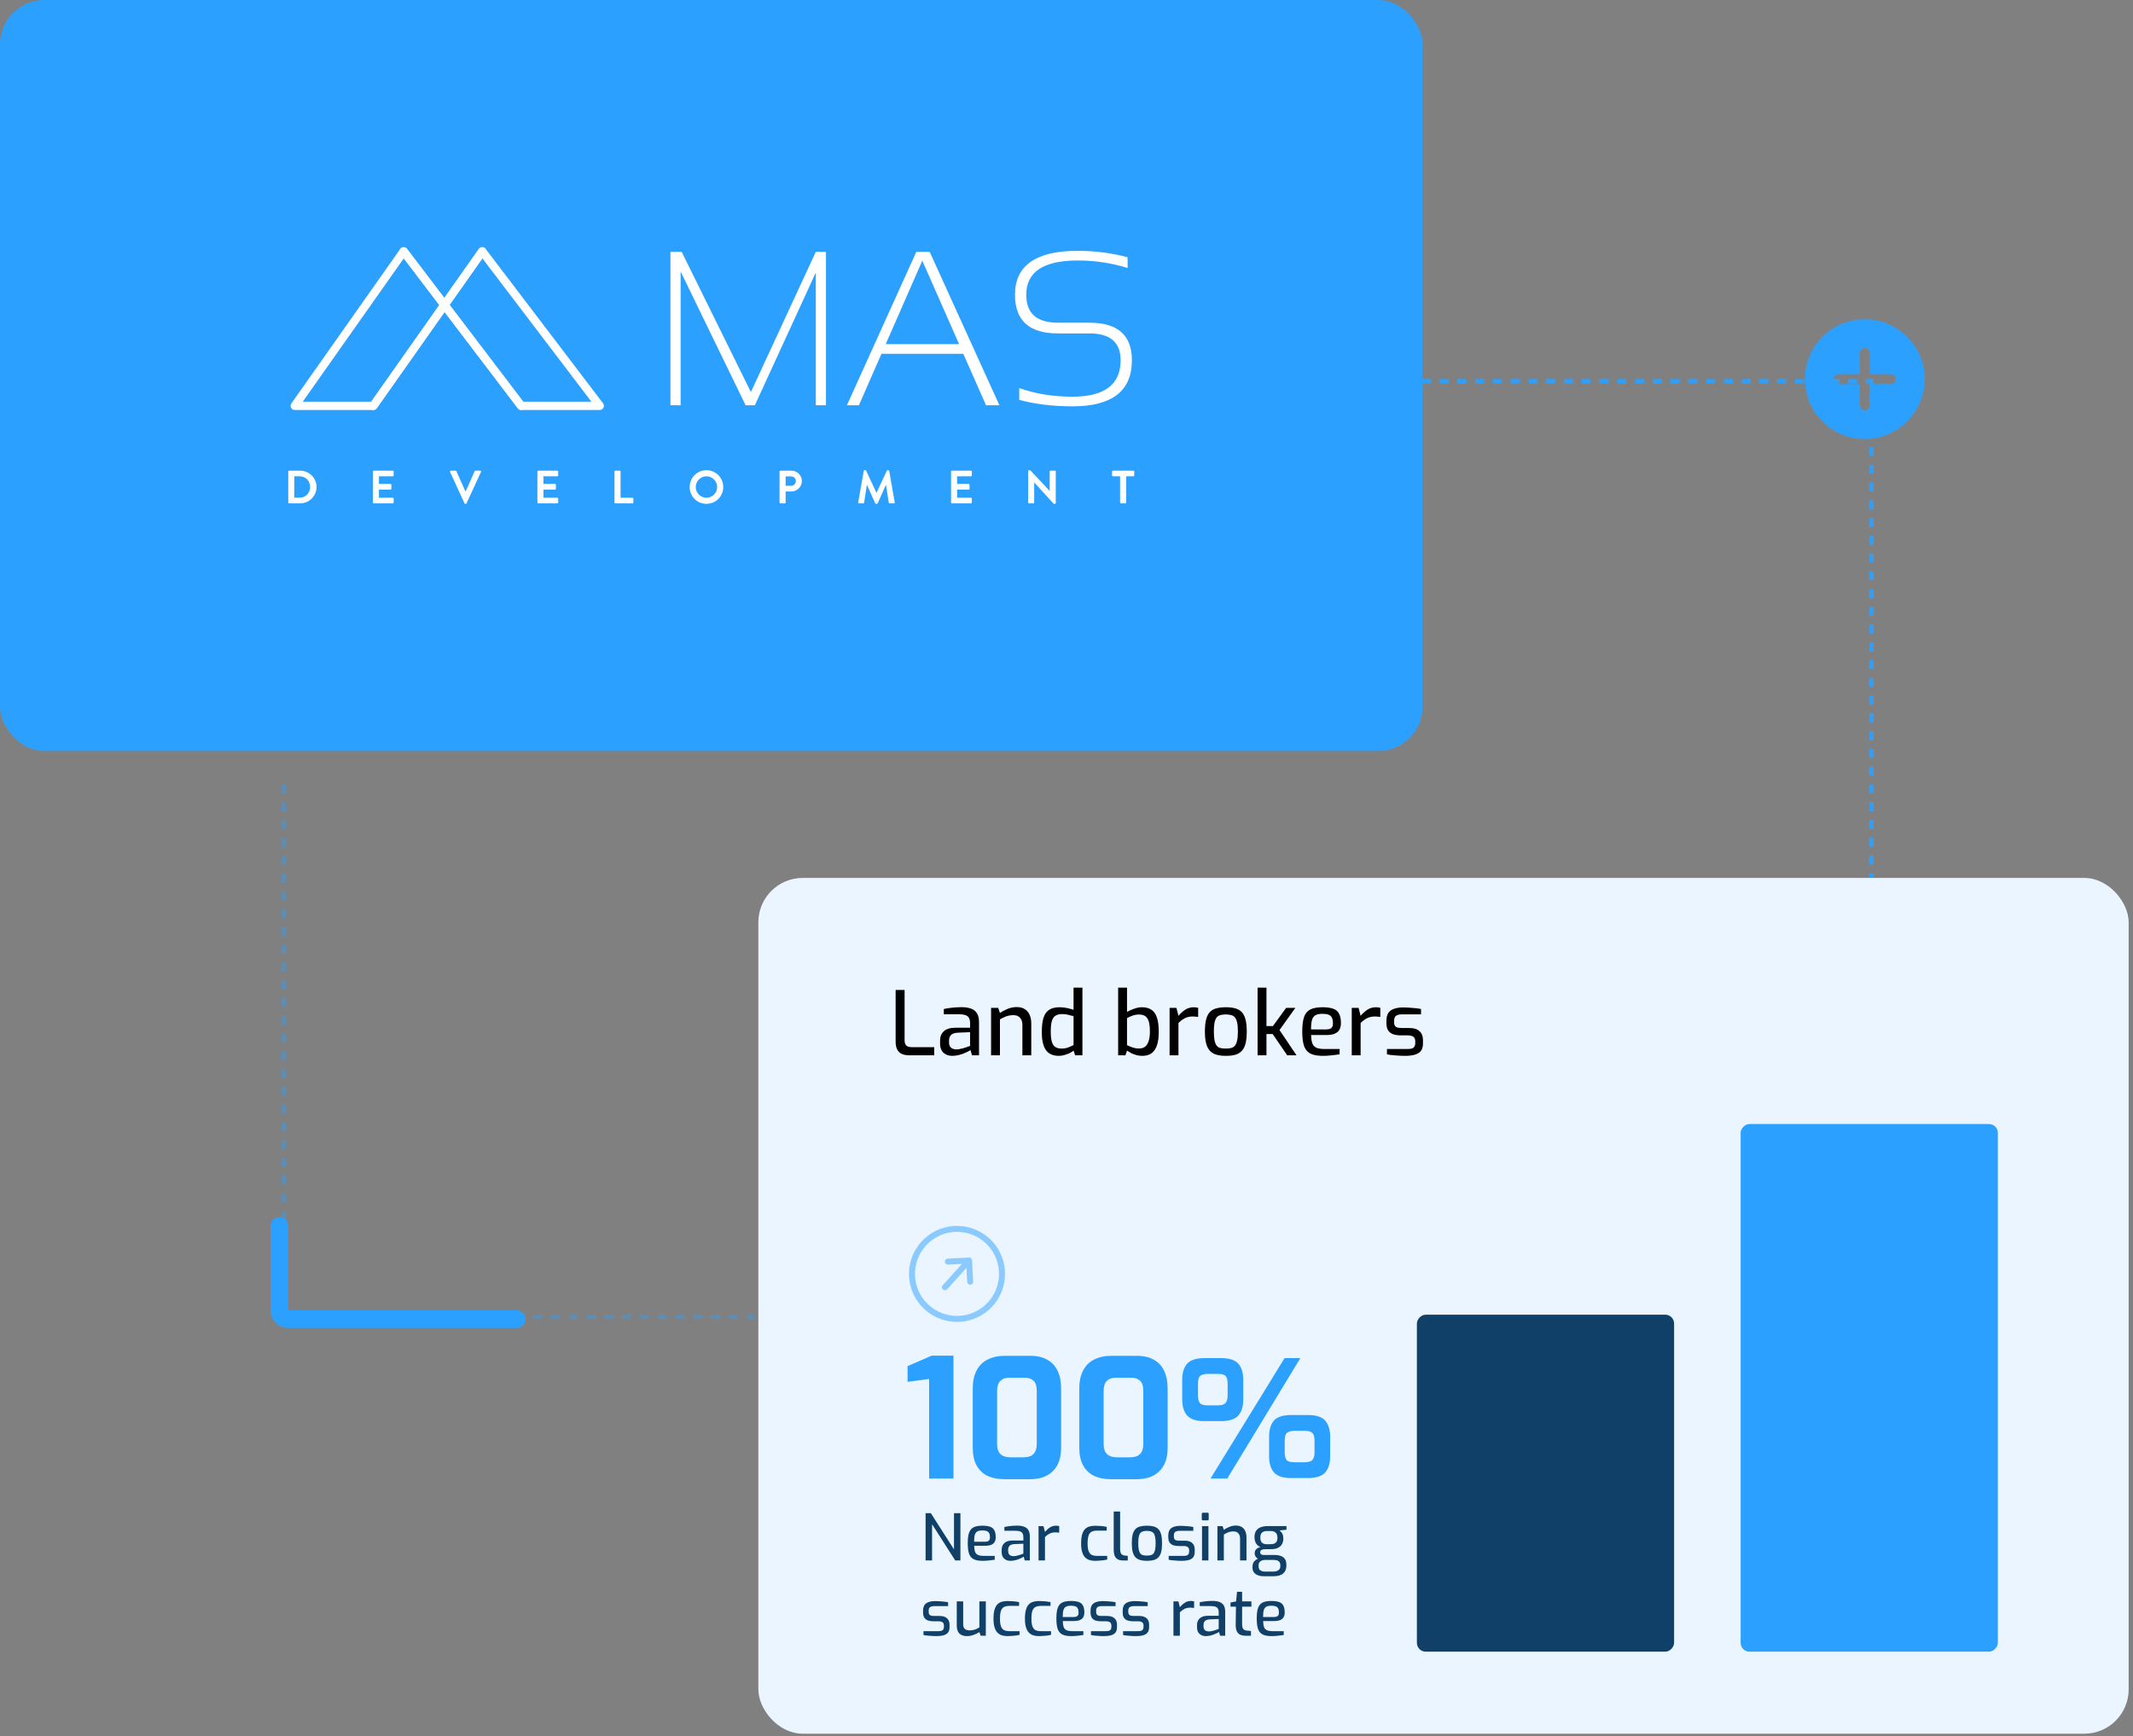 <svg width="425" height="346" viewBox="0 0 425 346" fill="none" xmlns="http://www.w3.org/2000/svg">
<rect x="0" y="0" width="425" height="346" fill="#808080" stroke="none"/>
<path d="M372.886 193.512V75.991H275.689" stroke="#2CA0FF" stroke-width="0.884" stroke-dasharray="1.77 1.77"/>
<path opacity="0.4" d="M56.551 156.4V262.434H196.163" stroke="#2CA0FF" stroke-width="0.884" stroke-dasharray="1.77 1.77"/>
<path d="M55.668 244.32V261.109C55.668 262.085 56.459 262.876 57.435 262.876H102.941" stroke="#2CA0FF" stroke-width="3.534" stroke-linecap="round"/>
<rect x="151.099" y="174.956" width="273.038" height="170.538" rx="8.836" fill="#EAF5FF"/>
<path d="M181.212 210.303C180.659 210.303 180.17 210.221 179.746 210.056C179.333 209.879 179.015 209.59 178.791 209.19C178.567 208.777 178.455 208.23 178.455 207.546V197.279H180.24V207.281C180.24 207.658 180.305 207.953 180.435 208.165C180.564 208.365 180.735 208.501 180.947 208.571C181.159 208.642 181.389 208.677 181.637 208.677H186.143V210.303H181.212ZM189.716 210.409C189.021 210.409 188.444 210.203 187.984 209.791C187.537 209.366 187.313 208.783 187.313 208.041V207.299C187.313 206.568 187.56 205.973 188.055 205.514C188.562 205.043 189.322 204.807 190.335 204.807H193.286V203.817C193.286 203.452 193.221 203.146 193.092 202.898C192.974 202.639 192.75 202.445 192.42 202.315C192.09 202.186 191.601 202.121 190.953 202.121H188.055V201.078C188.479 200.984 188.974 200.901 189.54 200.831C190.117 200.76 190.788 200.719 191.554 200.707C192.332 200.707 192.98 200.807 193.498 201.007C194.028 201.196 194.423 201.514 194.682 201.962C194.941 202.398 195.071 202.981 195.071 203.711V210.303H193.675L193.375 209.26C193.304 209.308 193.157 209.396 192.933 209.526C192.709 209.643 192.42 209.773 192.067 209.914C191.725 210.056 191.348 210.174 190.936 210.268C190.535 210.362 190.129 210.409 189.716 210.409ZM190.529 209.119C190.706 209.131 190.912 209.113 191.148 209.066C191.395 209.019 191.637 208.966 191.872 208.907C192.12 208.836 192.344 208.766 192.544 208.695C192.756 208.624 192.927 208.565 193.056 208.518C193.198 208.459 193.274 208.424 193.286 208.412V205.691L190.812 205.797C190.199 205.832 189.758 205.985 189.487 206.256C189.227 206.527 189.098 206.881 189.098 207.316V207.741C189.098 208.082 189.169 208.359 189.31 208.571C189.451 208.771 189.628 208.913 189.84 208.995C190.064 209.078 190.294 209.119 190.529 209.119ZM197.473 210.303V200.848H198.887L199.24 201.873C199.664 201.567 200.165 201.296 200.742 201.06C201.331 200.813 201.938 200.689 202.562 200.689C203.269 200.689 203.835 200.843 204.259 201.149C204.695 201.443 205.007 201.838 205.196 202.333C205.384 202.828 205.478 203.364 205.478 203.941V210.303H203.711V204.153C203.711 203.776 203.634 203.452 203.481 203.181C203.34 202.898 203.14 202.68 202.88 202.527C202.621 202.374 202.303 202.298 201.926 202.298C201.573 202.298 201.243 202.333 200.937 202.404C200.642 202.474 200.359 202.574 200.088 202.704C199.817 202.822 199.534 202.969 199.24 203.146V210.303H197.473ZM210.972 210.409C210.206 210.409 209.57 210.244 209.063 209.914C208.568 209.584 208.197 209.072 207.95 208.377C207.702 207.67 207.579 206.763 207.579 205.655C207.579 204.489 207.69 203.546 207.914 202.828C208.15 202.097 208.527 201.567 209.045 201.237C209.564 200.896 210.265 200.725 211.148 200.725C211.643 200.725 212.132 200.778 212.615 200.884C213.11 200.99 213.54 201.108 213.905 201.237V196.819H215.672V210.303H214.223L213.905 209.366C213.717 209.531 213.458 209.696 213.128 209.861C212.798 210.014 212.444 210.144 212.067 210.25C211.69 210.356 211.325 210.409 210.972 210.409ZM211.537 208.96C212.02 208.96 212.456 208.883 212.845 208.73C213.245 208.577 213.599 208.418 213.905 208.253V202.51C213.54 202.404 213.181 202.309 212.827 202.227C212.486 202.133 212.103 202.085 211.679 202.085C211.125 202.085 210.677 202.186 210.335 202.386C209.994 202.586 209.746 202.94 209.593 203.446C209.44 203.953 209.363 204.66 209.363 205.567C209.363 206.403 209.434 207.075 209.576 207.582C209.717 208.076 209.947 208.43 210.265 208.642C210.595 208.854 211.019 208.96 211.537 208.96ZM227.597 210.409C227.161 210.409 226.755 210.356 226.378 210.25C226.013 210.144 225.677 210.014 225.371 209.861C225.076 209.696 224.805 209.531 224.558 209.366L224.24 210.303H222.79V196.819H224.558V201.644C224.994 201.408 225.477 201.196 226.007 201.007C226.549 200.819 227.049 200.725 227.509 200.725C228.287 200.725 228.923 200.89 229.418 201.22C229.912 201.538 230.278 202.056 230.513 202.775C230.761 203.493 230.884 204.454 230.884 205.655C230.884 206.657 230.772 207.517 230.549 208.235C230.325 208.942 229.971 209.484 229.488 209.861C229.005 210.227 228.375 210.409 227.597 210.409ZM226.979 208.942C227.438 208.942 227.821 208.83 228.127 208.607C228.446 208.371 228.687 208.006 228.852 207.511C229.029 207.004 229.117 206.356 229.117 205.567C229.117 204.601 229.023 203.876 228.834 203.393C228.646 202.91 228.393 202.586 228.074 202.421C227.756 202.256 227.391 202.174 226.979 202.174C226.508 202.174 226.077 202.245 225.689 202.386C225.312 202.515 224.935 202.68 224.558 202.881V208.271C224.876 208.436 225.235 208.589 225.636 208.73C226.036 208.872 226.484 208.942 226.979 208.942ZM233.042 210.303V200.848H234.403L234.809 202.439C235.21 201.956 235.657 201.549 236.152 201.22C236.647 200.89 237.224 200.725 237.884 200.725C238.037 200.725 238.184 200.736 238.326 200.76C238.467 200.772 238.603 200.795 238.732 200.831V202.651C238.567 202.627 238.396 202.61 238.22 202.598C238.043 202.574 237.86 202.563 237.672 202.563C237.271 202.563 236.912 202.61 236.594 202.704C236.276 202.798 235.969 202.946 235.675 203.146C235.392 203.334 235.104 203.57 234.809 203.853V210.303H233.042ZM244.246 210.409C243.528 210.409 242.903 210.333 242.373 210.179C241.855 210.026 241.425 209.773 241.083 209.419C240.741 209.054 240.488 208.559 240.323 207.935C240.158 207.311 240.076 206.521 240.076 205.567C240.076 204.577 240.158 203.77 240.323 203.146C240.488 202.51 240.741 202.015 241.083 201.661C241.425 201.308 241.861 201.066 242.391 200.937C242.921 200.795 243.539 200.725 244.246 200.725C244.953 200.725 245.572 200.795 246.102 200.937C246.632 201.078 247.068 201.326 247.41 201.679C247.751 202.032 248.005 202.527 248.17 203.163C248.335 203.788 248.417 204.589 248.417 205.567C248.417 206.533 248.335 207.334 248.17 207.97C248.005 208.595 247.751 209.084 247.41 209.437C247.08 209.791 246.65 210.044 246.12 210.197C245.589 210.338 244.965 210.409 244.246 210.409ZM244.246 208.96C244.635 208.96 244.977 208.925 245.271 208.854C245.578 208.783 245.831 208.636 246.031 208.412C246.232 208.177 246.385 207.829 246.491 207.369C246.597 206.91 246.65 206.303 246.65 205.549C246.65 204.795 246.597 204.194 246.491 203.747C246.385 203.287 246.232 202.946 246.031 202.722C245.831 202.498 245.578 202.351 245.271 202.28C244.977 202.197 244.635 202.156 244.246 202.156C243.846 202.156 243.492 202.197 243.186 202.28C242.891 202.351 242.644 202.498 242.444 202.722C242.255 202.946 242.108 203.287 242.002 203.747C241.908 204.194 241.861 204.795 241.861 205.549C241.861 206.303 241.908 206.91 242.002 207.369C242.108 207.829 242.255 208.177 242.444 208.412C242.644 208.636 242.891 208.783 243.186 208.854C243.492 208.925 243.846 208.96 244.246 208.96ZM250.576 210.303V196.819H252.343V204.471H253.633L256.267 200.848H258.104L254.941 205.266L258.334 210.303H256.479L253.58 206.062H252.343V210.303H250.576ZM263.521 210.409C262.519 210.409 261.718 210.262 261.117 209.967C260.528 209.673 260.104 209.178 259.845 208.483C259.598 207.776 259.474 206.804 259.474 205.567C259.474 204.306 259.598 203.328 259.845 202.633C260.104 201.926 260.528 201.432 261.117 201.149C261.706 200.866 262.502 200.725 263.503 200.725C264.375 200.725 265.076 200.819 265.606 201.007C266.148 201.184 266.543 201.508 266.79 201.979C267.049 202.439 267.179 203.081 267.179 203.906C267.179 204.483 267.061 204.942 266.825 205.284C266.602 205.626 266.278 205.873 265.854 206.026C265.441 206.18 264.946 206.256 264.369 206.256H261.241C261.253 206.939 261.329 207.487 261.471 207.9C261.624 208.3 261.889 208.595 262.266 208.783C262.655 208.96 263.22 209.048 263.963 209.048H266.914V210.109C266.407 210.179 265.889 210.244 265.359 210.303C264.829 210.374 264.216 210.409 263.521 210.409ZM261.223 205.143H264.21C264.681 205.143 265.029 205.054 265.253 204.878C265.477 204.701 265.588 204.377 265.588 203.906C265.588 203.434 265.518 203.063 265.376 202.792C265.247 202.521 265.029 202.327 264.722 202.209C264.416 202.091 264.01 202.032 263.503 202.032C262.926 202.032 262.466 202.121 262.125 202.298C261.795 202.474 261.559 202.786 261.418 203.234C261.288 203.682 261.223 204.318 261.223 205.143ZM269.336 210.303V200.848H270.696L271.103 202.439C271.503 201.956 271.951 201.549 272.446 201.22C272.941 200.89 273.518 200.725 274.178 200.725C274.331 200.725 274.478 200.736 274.62 200.76C274.761 200.772 274.897 200.795 275.026 200.831V202.651C274.861 202.627 274.69 202.61 274.514 202.598C274.337 202.574 274.154 202.563 273.966 202.563C273.565 202.563 273.206 202.61 272.888 202.704C272.57 202.798 272.263 202.946 271.969 203.146C271.686 203.334 271.397 203.57 271.103 203.853V210.303H269.336ZM279.992 210.409C279.745 210.409 279.45 210.403 279.109 210.391C278.767 210.38 278.414 210.356 278.048 210.321C277.695 210.297 277.365 210.268 277.059 210.232C276.764 210.197 276.529 210.156 276.352 210.109V209.048H280.328C280.67 209.048 280.964 209.025 281.212 208.978C281.459 208.919 281.648 208.801 281.777 208.624C281.919 208.448 281.989 208.188 281.989 207.847V207.458C281.989 207.104 281.872 206.828 281.636 206.627C281.4 206.427 281.011 206.327 280.47 206.327H279.091C278.537 206.327 278.043 206.256 277.607 206.115C277.182 205.962 276.847 205.708 276.599 205.355C276.364 205.001 276.246 204.524 276.246 203.923V203.411C276.246 202.81 276.358 202.315 276.582 201.926C276.817 201.538 277.188 201.249 277.695 201.06C278.202 200.86 278.873 200.76 279.71 200.76C280.063 200.76 280.452 200.778 280.876 200.813C281.312 200.837 281.736 200.872 282.148 200.919C282.561 200.966 282.891 201.019 283.138 201.078V202.138H279.391C278.873 202.138 278.473 202.227 278.19 202.404C277.919 202.58 277.783 202.916 277.783 203.411V203.764C277.783 204.071 277.848 204.306 277.978 204.471C278.107 204.636 278.29 204.742 278.526 204.789C278.773 204.836 279.062 204.86 279.391 204.86H280.805C281.701 204.86 282.378 205.072 282.838 205.496C283.297 205.909 283.527 206.492 283.527 207.246V207.97C283.527 208.607 283.38 209.101 283.085 209.455C282.79 209.808 282.378 210.056 281.848 210.197C281.33 210.338 280.711 210.409 279.992 210.409Z" fill="black"/>
<rect width="51.25" height="105.15" rx="1.767" transform="matrix(-1 0 0 1 398.07 223.997)" fill="#2CA0FF"/>
<rect width="51.25" height="67.155" rx="1.767" transform="matrix(-1 0 0 1 333.565 261.992)" fill="#103F68"/>
<path d="M185.128 294.643V274.807L180.833 275.364V272.25L185.652 270.151H189.98V294.643H185.128ZM200.18 294.775C198.824 294.775 197.666 294.545 196.704 294.086C195.764 293.605 195.043 292.895 194.54 291.955C194.059 291.015 193.819 289.867 193.819 288.512V276.709C193.819 275.288 194.07 274.097 194.573 273.135C195.076 272.151 195.808 271.419 196.77 270.938C197.753 270.435 198.901 270.184 200.212 270.184H205.262C206.639 270.184 207.775 270.446 208.672 270.971C209.59 271.474 210.278 272.217 210.737 273.2C211.196 274.162 211.426 275.332 211.426 276.709V288.512C211.426 290.545 210.879 292.097 209.786 293.168C208.715 294.239 207.207 294.775 205.262 294.775H200.18ZM201.327 290.414H203.95C204.846 290.414 205.502 290.195 205.917 289.758C206.355 289.321 206.573 288.665 206.573 287.791V277.168C206.573 276.206 206.355 275.528 205.917 275.135C205.48 274.741 204.89 274.545 204.147 274.545H201.163C200.354 274.545 199.732 274.763 199.294 275.2C198.879 275.638 198.671 276.293 198.671 277.168V287.758C198.671 288.676 198.901 289.354 199.36 289.791C199.819 290.206 200.475 290.414 201.327 290.414ZM221.408 294.775C220.053 294.775 218.895 294.545 217.933 294.086C216.993 293.605 216.272 292.895 215.769 291.955C215.288 291.015 215.047 289.867 215.047 288.512V276.709C215.047 275.288 215.299 274.097 215.802 273.135C216.304 272.151 217.037 271.419 217.998 270.938C218.982 270.435 220.13 270.184 221.441 270.184H226.49C227.867 270.184 229.004 270.446 229.9 270.971C230.818 271.474 231.507 272.217 231.966 273.2C232.425 274.162 232.654 275.332 232.654 276.709V288.512C232.654 290.545 232.108 292.097 231.015 293.168C229.944 294.239 228.436 294.775 226.49 294.775H221.408ZM222.556 290.414H225.179C226.075 290.414 226.731 290.195 227.146 289.758C227.583 289.321 227.802 288.665 227.802 287.791V277.168C227.802 276.206 227.583 275.528 227.146 275.135C226.709 274.741 226.119 274.545 225.375 274.545H222.392C221.583 274.545 220.96 274.763 220.523 275.2C220.108 275.638 219.9 276.293 219.9 277.168V287.758C219.9 288.676 220.13 289.354 220.589 289.791C221.048 290.206 221.703 290.414 222.556 290.414ZM241.194 294.643L255.949 270.643H259.096L244.538 294.643H241.194ZM239.948 283.201C238.353 283.201 237.216 282.829 236.538 282.086C235.883 281.343 235.555 280.272 235.555 278.873V274.971C235.555 273.572 235.883 272.501 236.538 271.758C237.194 271.015 238.353 270.643 240.014 270.643H243.325C244.943 270.643 246.08 271.015 246.735 271.758C247.391 272.501 247.719 273.572 247.719 274.971V278.873C247.719 280.272 247.391 281.343 246.735 282.086C246.08 282.829 244.921 283.201 243.26 283.201H239.948ZM240.538 280.053H242.67C243.413 280.053 243.916 279.9 244.178 279.594C244.462 279.266 244.604 278.785 244.604 278.151V275.692C244.604 274.949 244.462 274.446 244.178 274.184C243.894 273.922 243.413 273.791 242.735 273.791H240.604C240.014 273.791 239.544 273.911 239.194 274.151C238.866 274.37 238.702 274.883 238.702 275.692V278.151C238.702 278.785 238.823 279.266 239.063 279.594C239.325 279.9 239.817 280.053 240.538 280.053ZM257.227 294.545C255.632 294.545 254.506 294.173 253.85 293.43C253.194 292.687 252.867 291.616 252.867 290.217V286.315C252.867 284.916 253.183 283.845 253.817 283.102C254.473 282.359 255.632 281.987 257.293 281.987H260.637C262.255 281.987 263.391 282.359 264.047 283.102C264.703 283.845 265.031 284.916 265.031 286.315V290.217C265.031 291.616 264.703 292.687 264.047 293.43C263.391 294.173 262.233 294.545 260.572 294.545H257.227ZM257.85 291.397H259.949C260.714 291.397 261.227 291.244 261.49 290.938C261.774 290.611 261.916 290.13 261.916 289.496V287.037C261.916 286.293 261.763 285.791 261.457 285.528C261.173 285.266 260.692 285.135 260.014 285.135H257.916C257.326 285.135 256.856 285.255 256.506 285.496C256.156 285.714 255.981 286.228 255.981 287.037V289.496C255.981 290.13 256.102 290.611 256.342 290.938C256.604 291.244 257.107 291.397 257.85 291.397Z" fill="#2CA0FF"/>
<path d="M184.424 310.966V301.548H185.472L190.085 308.768V301.548H191.363V310.966H190.328L185.715 303.746V310.966H184.424ZM195.752 311.043C195.028 311.043 194.448 310.936 194.014 310.723C193.588 310.51 193.281 310.152 193.094 309.65C192.915 309.139 192.825 308.436 192.825 307.541C192.825 306.63 192.915 305.923 193.094 305.42C193.281 304.909 193.588 304.551 194.014 304.347C194.44 304.142 195.015 304.04 195.739 304.04C196.369 304.04 196.876 304.108 197.26 304.244C197.652 304.372 197.937 304.607 198.116 304.947C198.303 305.28 198.397 305.744 198.397 306.34C198.397 306.758 198.312 307.09 198.141 307.337C197.98 307.584 197.745 307.763 197.439 307.874C197.14 307.984 196.783 308.04 196.365 308.04H194.103C194.112 308.534 194.167 308.93 194.269 309.228C194.38 309.518 194.572 309.731 194.845 309.867C195.126 309.995 195.535 310.059 196.071 310.059H198.205V310.825C197.839 310.877 197.464 310.923 197.081 310.966C196.697 311.017 196.254 311.043 195.752 311.043ZM194.091 307.235H196.25C196.591 307.235 196.842 307.171 197.004 307.043C197.166 306.915 197.247 306.681 197.247 306.34C197.247 305.999 197.196 305.731 197.094 305.535C197 305.339 196.842 305.199 196.621 305.113C196.399 305.028 196.105 304.986 195.739 304.986C195.322 304.986 194.989 305.05 194.742 305.177C194.504 305.305 194.333 305.531 194.231 305.855C194.137 306.178 194.091 306.638 194.091 307.235ZM201.324 311.043C200.821 311.043 200.404 310.894 200.071 310.595C199.748 310.289 199.586 309.867 199.586 309.33V308.794C199.586 308.266 199.765 307.835 200.123 307.503C200.489 307.162 201.038 306.992 201.771 306.992H203.905V306.276C203.905 306.012 203.858 305.791 203.764 305.612C203.679 305.424 203.517 305.284 203.279 305.19C203.04 305.096 202.687 305.05 202.218 305.05H200.123V304.296C200.429 304.227 200.787 304.168 201.196 304.117C201.613 304.066 202.099 304.036 202.653 304.027C203.215 304.027 203.684 304.1 204.058 304.244C204.442 304.381 204.727 304.611 204.915 304.935C205.102 305.25 205.196 305.671 205.196 306.2V310.966H204.186L203.969 310.212C203.918 310.246 203.811 310.31 203.649 310.404C203.488 310.489 203.279 310.583 203.023 310.685C202.776 310.787 202.504 310.872 202.206 310.941C201.916 311.009 201.622 311.043 201.324 311.043ZM201.912 310.11C202.039 310.118 202.188 310.106 202.359 310.072C202.538 310.037 202.712 309.999 202.883 309.957C203.062 309.905 203.224 309.854 203.368 309.803C203.522 309.752 203.645 309.709 203.739 309.675C203.841 309.633 203.897 309.607 203.905 309.599V307.631L202.116 307.708C201.673 307.733 201.354 307.844 201.158 308.04C200.97 308.236 200.877 308.491 200.877 308.806V309.113C200.877 309.36 200.928 309.56 201.03 309.714C201.132 309.859 201.26 309.961 201.413 310.02C201.575 310.08 201.741 310.11 201.912 310.11ZM206.932 310.966V304.129H207.916L208.21 305.28C208.5 304.93 208.824 304.636 209.181 304.398C209.539 304.159 209.957 304.04 210.434 304.04C210.544 304.04 210.651 304.049 210.753 304.066C210.855 304.074 210.953 304.091 211.047 304.117V305.433C210.928 305.416 210.804 305.403 210.676 305.395C210.549 305.378 210.417 305.369 210.28 305.369C209.991 305.369 209.731 305.403 209.501 305.471C209.271 305.539 209.049 305.646 208.836 305.791C208.632 305.927 208.423 306.097 208.21 306.302V310.966H206.932ZM218.186 311.043C217.785 311.043 217.415 310.992 217.074 310.889C216.742 310.779 216.448 310.595 216.192 310.34C215.945 310.084 215.753 309.731 215.617 309.279C215.481 308.828 215.413 308.257 215.413 307.567C215.413 306.86 215.477 306.281 215.604 305.829C215.732 305.369 215.915 305.011 216.154 304.756C216.401 304.492 216.699 304.308 217.048 304.206C217.398 304.104 217.79 304.053 218.224 304.053C218.582 304.053 218.957 304.07 219.349 304.104C219.749 304.138 220.137 304.193 220.511 304.27V305.024H218.582C218.164 305.024 217.815 305.092 217.534 305.228C217.253 305.356 217.044 305.608 216.908 305.982C216.772 306.349 216.703 306.881 216.703 307.58C216.703 308.253 216.776 308.772 216.921 309.139C217.065 309.497 217.274 309.739 217.547 309.867C217.828 309.995 218.177 310.059 218.595 310.059H220.614V310.787C220.418 310.838 220.183 310.885 219.911 310.928C219.647 310.962 219.366 310.987 219.067 311.004C218.778 311.03 218.484 311.043 218.186 311.043ZM223.811 310.979C223.394 310.979 223.04 310.906 222.751 310.762C222.47 310.617 222.257 310.387 222.112 310.072C221.975 309.748 221.907 309.313 221.907 308.768V301.216H223.185V308.602C223.185 308.96 223.219 309.237 223.287 309.433C223.364 309.62 223.466 309.752 223.594 309.829C223.73 309.905 223.888 309.957 224.067 309.982L224.706 310.059V310.979H223.811ZM228.524 311.043C228.004 311.043 227.553 310.987 227.17 310.877C226.795 310.766 226.484 310.583 226.237 310.327C225.99 310.063 225.807 309.705 225.687 309.254C225.568 308.802 225.508 308.231 225.508 307.541C225.508 306.826 225.568 306.242 225.687 305.791C225.807 305.331 225.99 304.973 226.237 304.717C226.484 304.462 226.799 304.287 227.182 304.193C227.566 304.091 228.013 304.04 228.524 304.04C229.035 304.04 229.483 304.091 229.866 304.193C230.249 304.296 230.564 304.475 230.812 304.73C231.059 304.986 231.242 305.343 231.361 305.803C231.48 306.255 231.54 306.834 231.54 307.541C231.54 308.24 231.48 308.819 231.361 309.279C231.242 309.731 231.059 310.084 230.812 310.34C230.573 310.595 230.262 310.779 229.879 310.889C229.495 310.992 229.044 311.043 228.524 311.043ZM228.524 309.995C228.805 309.995 229.052 309.969 229.265 309.918C229.487 309.867 229.67 309.761 229.815 309.599C229.96 309.428 230.07 309.177 230.147 308.845C230.224 308.513 230.262 308.074 230.262 307.529C230.262 306.983 230.224 306.549 230.147 306.225C230.07 305.893 229.96 305.646 229.815 305.484C229.67 305.322 229.487 305.216 229.265 305.165C229.052 305.105 228.805 305.075 228.524 305.075C228.234 305.075 227.979 305.105 227.757 305.165C227.544 305.216 227.366 305.322 227.221 305.484C227.084 305.646 226.978 305.893 226.901 306.225C226.833 306.549 226.799 306.983 226.799 307.529C226.799 308.074 226.833 308.513 226.901 308.845C226.978 309.177 227.084 309.428 227.221 309.599C227.366 309.761 227.544 309.867 227.757 309.918C227.979 309.969 228.234 309.995 228.524 309.995ZM235.491 311.043C235.312 311.043 235.099 311.038 234.852 311.03C234.605 311.021 234.349 311.004 234.085 310.979C233.829 310.962 233.591 310.941 233.369 310.915C233.156 310.889 232.986 310.86 232.858 310.825V310.059H235.733C235.981 310.059 236.194 310.042 236.372 310.008C236.551 309.965 236.688 309.88 236.781 309.752C236.884 309.624 236.935 309.437 236.935 309.19V308.909C236.935 308.653 236.849 308.453 236.679 308.308C236.509 308.163 236.228 308.091 235.836 308.091H234.839C234.439 308.091 234.081 308.04 233.766 307.938C233.459 307.827 233.216 307.644 233.037 307.388C232.867 307.132 232.782 306.787 232.782 306.353V305.982C232.782 305.548 232.863 305.19 233.024 304.909C233.195 304.628 233.463 304.419 233.829 304.283C234.196 304.138 234.681 304.066 235.286 304.066C235.542 304.066 235.823 304.078 236.13 304.104C236.445 304.121 236.752 304.147 237.05 304.181C237.348 304.215 237.586 304.253 237.765 304.296V305.062H235.056C234.681 305.062 234.392 305.126 234.187 305.254C233.991 305.382 233.893 305.625 233.893 305.982V306.238C233.893 306.459 233.94 306.63 234.034 306.749C234.128 306.868 234.26 306.945 234.43 306.979C234.609 307.013 234.818 307.03 235.056 307.03H236.078C236.726 307.03 237.216 307.184 237.548 307.49C237.88 307.788 238.046 308.21 238.046 308.755V309.279C238.046 309.739 237.94 310.097 237.727 310.353C237.514 310.608 237.216 310.787 236.832 310.889C236.458 310.992 236.01 311.043 235.491 311.043ZM239.682 302.979C239.528 302.979 239.452 302.907 239.452 302.762V301.689C239.452 301.535 239.528 301.459 239.682 301.459H240.627C240.696 301.459 240.747 301.48 240.781 301.523C240.815 301.565 240.832 301.621 240.832 301.689V302.762C240.832 302.907 240.764 302.979 240.627 302.979H239.682ZM239.503 310.966V304.129H240.781V310.966H239.503ZM242.573 310.966V304.129H243.595L243.851 304.871C244.157 304.649 244.519 304.453 244.937 304.283C245.363 304.104 245.801 304.014 246.253 304.014C246.764 304.014 247.173 304.125 247.48 304.347C247.795 304.56 248.021 304.845 248.157 305.203C248.293 305.561 248.361 305.948 248.361 306.366V310.966H247.084V306.519C247.084 306.246 247.028 306.012 246.917 305.816C246.815 305.612 246.67 305.454 246.483 305.343C246.296 305.233 246.066 305.177 245.793 305.177C245.537 305.177 245.299 305.203 245.077 305.254C244.864 305.305 244.66 305.378 244.464 305.471C244.268 305.556 244.064 305.663 243.851 305.791V310.966H242.573ZM251.81 314.11C251.375 314.11 250.988 314.046 250.647 313.918C250.315 313.799 250.051 313.611 249.855 313.356C249.659 313.109 249.561 312.802 249.561 312.436V312.154C249.561 311.771 249.667 311.447 249.88 311.183C250.102 310.928 250.379 310.732 250.711 310.595C251.043 310.459 251.388 310.391 251.746 310.391L252.091 310.864C251.861 310.864 251.644 310.898 251.439 310.966C251.243 311.043 251.081 311.158 250.954 311.311C250.834 311.473 250.775 311.677 250.775 311.924V312.167C250.775 312.525 250.894 312.785 251.132 312.947C251.38 313.109 251.716 313.19 252.142 313.19H253.637C254.089 313.19 254.446 313.1 254.71 312.921C254.975 312.751 255.107 312.482 255.107 312.116V311.873C255.107 311.669 255.06 311.49 254.966 311.337C254.881 311.183 254.74 311.064 254.544 310.979C254.348 310.902 254.08 310.864 253.739 310.864H251.848C251.243 310.864 250.783 310.74 250.468 310.493C250.153 310.246 249.995 309.935 249.995 309.56C249.995 309.22 250.093 308.947 250.289 308.743C250.494 308.53 250.779 308.385 251.145 308.308C250.839 308.172 250.596 307.997 250.417 307.784C250.246 307.571 250.127 307.341 250.059 307.094C249.991 306.839 249.957 306.583 249.957 306.327C249.957 305.808 250.063 305.386 250.276 305.062C250.489 304.739 250.796 304.5 251.196 304.347C251.605 304.193 252.091 304.117 252.653 304.117H256.333V304.845L254.94 304.986C255.043 305.062 255.153 305.165 255.273 305.292C255.392 305.412 255.494 305.578 255.579 305.791C255.665 306.004 255.707 306.285 255.707 306.634C255.707 307 255.626 307.341 255.464 307.656C255.311 307.972 255.055 308.227 254.698 308.423C254.348 308.619 253.871 308.717 253.266 308.717H252.142C251.818 308.717 251.563 308.764 251.375 308.858C251.188 308.951 251.094 309.117 251.094 309.356C251.094 309.552 251.167 309.688 251.311 309.765C251.456 309.842 251.61 309.88 251.771 309.88H253.931C254.451 309.88 254.885 309.948 255.234 310.084C255.592 310.221 255.861 310.429 256.039 310.71C256.218 310.992 256.308 311.358 256.308 311.809V312.052C256.308 312.7 256.095 313.202 255.669 313.56C255.251 313.926 254.617 314.11 253.765 314.11H251.81ZM252.372 307.733H253.126C253.509 307.733 253.799 307.678 253.995 307.567C254.199 307.448 254.34 307.294 254.417 307.107C254.493 306.919 254.532 306.711 254.532 306.481C254.532 306.14 254.476 305.872 254.365 305.676C254.255 305.471 254.101 305.326 253.905 305.241C253.718 305.148 253.488 305.101 253.215 305.101H252.5C252.065 305.101 251.725 305.199 251.477 305.395C251.239 305.591 251.12 305.927 251.12 306.404C251.12 306.873 251.23 307.213 251.452 307.426C251.673 307.631 251.98 307.733 252.372 307.733ZM186.635 326.043C186.456 326.043 186.243 326.038 185.996 326.03C185.749 326.021 185.493 326.004 185.229 325.979C184.974 325.962 184.735 325.941 184.514 325.915C184.301 325.889 184.13 325.86 184.002 325.825V325.059H186.878C187.125 325.059 187.338 325.042 187.517 325.008C187.695 324.965 187.832 324.88 187.925 324.752C188.028 324.624 188.079 324.437 188.079 324.19V323.909C188.079 323.653 187.994 323.453 187.823 323.308C187.653 323.163 187.372 323.091 186.98 323.091H185.983C185.583 323.091 185.225 323.04 184.91 322.938C184.603 322.827 184.36 322.644 184.181 322.388C184.011 322.132 183.926 321.787 183.926 321.353V320.982C183.926 320.548 184.007 320.19 184.169 319.909C184.339 319.628 184.607 319.419 184.974 319.283C185.34 319.138 185.826 319.066 186.43 319.066C186.686 319.066 186.967 319.078 187.274 319.104C187.589 319.121 187.896 319.147 188.194 319.181C188.492 319.215 188.731 319.253 188.909 319.296V320.062H186.2C185.826 320.062 185.536 320.126 185.331 320.254C185.135 320.382 185.037 320.625 185.037 320.982V321.238C185.037 321.459 185.084 321.63 185.178 321.749C185.272 321.868 185.404 321.945 185.574 321.979C185.753 322.013 185.962 322.03 186.2 322.03H187.223C187.87 322.03 188.36 322.184 188.692 322.49C189.024 322.788 189.191 323.21 189.191 323.755V324.279C189.191 324.739 189.084 325.097 188.871 325.353C188.658 325.608 188.36 325.787 187.977 325.889C187.602 325.992 187.154 326.043 186.635 326.043ZM192.653 326.043C192.014 326.043 191.516 325.872 191.158 325.532C190.809 325.182 190.634 324.654 190.634 323.947V319.129H191.912V323.602C191.912 324.113 192.027 324.458 192.257 324.637C192.496 324.816 192.828 324.905 193.254 324.905C193.595 324.905 193.918 324.854 194.225 324.752C194.54 324.641 194.847 324.492 195.145 324.305V319.129H196.423V325.966H195.401L195.145 325.238C194.813 325.451 194.429 325.638 193.995 325.8C193.569 325.962 193.122 326.043 192.653 326.043ZM200.727 326.043C200.327 326.043 199.956 325.992 199.616 325.889C199.283 325.779 198.989 325.595 198.734 325.34C198.487 325.084 198.295 324.731 198.159 324.279C198.023 323.828 197.954 323.257 197.954 322.567C197.954 321.86 198.018 321.281 198.146 320.829C198.274 320.369 198.457 320.011 198.696 319.756C198.943 319.492 199.241 319.308 199.59 319.206C199.939 319.104 200.331 319.053 200.766 319.053C201.124 319.053 201.498 319.07 201.89 319.104C202.291 319.138 202.678 319.193 203.053 319.27V320.024H201.124C200.706 320.024 200.357 320.092 200.076 320.228C199.795 320.356 199.586 320.608 199.45 320.982C199.313 321.349 199.245 321.881 199.245 322.58C199.245 323.253 199.317 323.772 199.462 324.139C199.607 324.497 199.816 324.739 200.088 324.867C200.37 324.995 200.719 325.059 201.136 325.059H203.155V325.787C202.959 325.838 202.725 325.885 202.452 325.928C202.188 325.962 201.907 325.987 201.609 326.004C201.319 326.03 201.026 326.043 200.727 326.043ZM206.992 326.043C206.592 326.043 206.221 325.992 205.88 325.889C205.548 325.779 205.254 325.595 204.998 325.34C204.751 325.084 204.56 324.731 204.423 324.279C204.287 323.828 204.219 323.257 204.219 322.567C204.219 321.86 204.283 321.281 204.411 320.829C204.538 320.369 204.722 320.011 204.96 319.756C205.207 319.492 205.505 319.308 205.855 319.206C206.204 319.104 206.596 319.053 207.03 319.053C207.388 319.053 207.763 319.07 208.155 319.104C208.555 319.138 208.943 319.193 209.318 319.27V320.024H207.388C206.971 320.024 206.621 320.092 206.34 320.228C206.059 320.356 205.85 320.608 205.714 320.982C205.578 321.349 205.51 321.881 205.51 322.58C205.51 323.253 205.582 323.772 205.727 324.139C205.872 324.497 206.08 324.739 206.353 324.867C206.634 324.995 206.983 325.059 207.401 325.059H209.42V325.787C209.224 325.838 208.99 325.885 208.717 325.928C208.453 325.962 208.172 325.987 207.874 326.004C207.584 326.03 207.29 326.043 206.992 326.043ZM213.41 326.043C212.686 326.043 212.106 325.936 211.672 325.723C211.246 325.51 210.939 325.152 210.752 324.65C210.573 324.139 210.483 323.436 210.483 322.541C210.483 321.63 210.573 320.923 210.752 320.42C210.939 319.909 211.246 319.551 211.672 319.347C212.098 319.142 212.673 319.04 213.397 319.04C214.027 319.04 214.534 319.108 214.918 319.244C215.31 319.372 215.595 319.607 215.774 319.947C215.961 320.28 216.055 320.744 216.055 321.34C216.055 321.758 215.97 322.09 215.799 322.337C215.638 322.584 215.403 322.763 215.097 322.874C214.798 322.984 214.441 323.04 214.023 323.04H211.761C211.77 323.534 211.825 323.93 211.927 324.228C212.038 324.518 212.23 324.731 212.502 324.867C212.784 324.995 213.193 325.059 213.729 325.059H215.863V325.825C215.497 325.877 215.122 325.923 214.739 325.966C214.355 326.017 213.912 326.043 213.41 326.043ZM211.749 322.235H213.908C214.249 322.235 214.5 322.171 214.662 322.043C214.824 321.915 214.905 321.681 214.905 321.34C214.905 320.999 214.854 320.731 214.752 320.535C214.658 320.339 214.5 320.199 214.279 320.113C214.057 320.028 213.763 319.986 213.397 319.986C212.98 319.986 212.647 320.05 212.4 320.177C212.162 320.305 211.991 320.531 211.889 320.855C211.795 321.178 211.749 321.638 211.749 322.235ZM220.004 326.043C219.825 326.043 219.612 326.038 219.365 326.03C219.118 326.021 218.863 326.004 218.598 325.979C218.343 325.962 218.104 325.941 217.883 325.915C217.67 325.889 217.499 325.86 217.372 325.825V325.059H220.247C220.494 325.059 220.707 325.042 220.886 325.008C221.065 324.965 221.201 324.88 221.295 324.752C221.397 324.624 221.448 324.437 221.448 324.19V323.909C221.448 323.653 221.363 323.453 221.192 323.308C221.022 323.163 220.741 323.091 220.349 323.091H219.352C218.952 323.091 218.594 323.04 218.279 322.938C217.972 322.827 217.729 322.644 217.551 322.388C217.38 322.132 217.295 321.787 217.295 321.353V320.982C217.295 320.548 217.376 320.19 217.538 319.909C217.708 319.628 217.977 319.419 218.343 319.283C218.709 319.138 219.195 319.066 219.8 319.066C220.055 319.066 220.336 319.078 220.643 319.104C220.958 319.121 221.265 319.147 221.563 319.181C221.861 319.215 222.1 319.253 222.279 319.296V320.062H219.57C219.195 320.062 218.905 320.126 218.701 320.254C218.505 320.382 218.407 320.625 218.407 320.982V321.238C218.407 321.459 218.454 321.63 218.547 321.749C218.641 321.868 218.773 321.945 218.943 321.979C219.122 322.013 219.331 322.03 219.57 322.03H220.592C221.239 322.03 221.729 322.184 222.061 322.49C222.394 322.788 222.56 323.21 222.56 323.755V324.279C222.56 324.739 222.453 325.097 222.24 325.353C222.027 325.608 221.729 325.787 221.346 325.889C220.971 325.992 220.524 326.043 220.004 326.043ZM226.406 326.043C226.227 326.043 226.014 326.038 225.767 326.03C225.52 326.021 225.264 326.004 225 325.979C224.745 325.962 224.506 325.941 224.285 325.915C224.072 325.889 223.901 325.86 223.773 325.825V325.059H226.649C226.896 325.059 227.109 325.042 227.288 325.008C227.466 324.965 227.603 324.88 227.697 324.752C227.799 324.624 227.85 324.437 227.85 324.19V323.909C227.85 323.653 227.765 323.453 227.594 323.308C227.424 323.163 227.143 323.091 226.751 323.091H225.754C225.354 323.091 224.996 323.04 224.681 322.938C224.374 322.827 224.131 322.644 223.952 322.388C223.782 322.132 223.697 321.787 223.697 321.353V320.982C223.697 320.548 223.778 320.19 223.94 319.909C224.11 319.628 224.378 319.419 224.745 319.283C225.111 319.138 225.597 319.066 226.201 319.066C226.457 319.066 226.738 319.078 227.045 319.104C227.36 319.121 227.667 319.147 227.965 319.181C228.263 319.215 228.502 319.253 228.68 319.296V320.062H225.971C225.597 320.062 225.307 320.126 225.102 320.254C224.907 320.382 224.809 320.625 224.809 320.982V321.238C224.809 321.459 224.855 321.63 224.949 321.749C225.043 321.868 225.175 321.945 225.345 321.979C225.524 322.013 225.733 322.03 225.971 322.03H226.994C227.641 322.03 228.131 322.184 228.463 322.49C228.795 322.788 228.962 323.21 228.962 323.755V324.279C228.962 324.739 228.855 325.097 228.642 325.353C228.429 325.608 228.131 325.787 227.748 325.889C227.373 325.992 226.926 326.043 226.406 326.043ZM233.812 325.966V319.129H234.796L235.09 320.28C235.38 319.93 235.704 319.636 236.061 319.398C236.419 319.159 236.837 319.04 237.314 319.04C237.424 319.04 237.531 319.049 237.633 319.066C237.735 319.074 237.833 319.091 237.927 319.117V320.433C237.808 320.416 237.684 320.403 237.557 320.395C237.429 320.378 237.297 320.369 237.16 320.369C236.871 320.369 236.611 320.403 236.381 320.471C236.151 320.539 235.929 320.646 235.716 320.791C235.512 320.927 235.303 321.097 235.09 321.302V325.966H233.812ZM240.246 326.043C239.744 326.043 239.326 325.894 238.994 325.595C238.67 325.289 238.508 324.867 238.508 324.33V323.794C238.508 323.266 238.687 322.835 239.045 322.503C239.411 322.162 239.961 321.992 240.693 321.992H242.828V321.276C242.828 321.012 242.781 320.791 242.687 320.612C242.602 320.424 242.44 320.284 242.201 320.19C241.963 320.096 241.609 320.05 241.141 320.05H239.045V319.296C239.352 319.227 239.71 319.168 240.118 319.117C240.536 319.066 241.021 319.036 241.575 319.027C242.137 319.027 242.606 319.1 242.981 319.244C243.364 319.381 243.65 319.611 243.837 319.935C244.024 320.25 244.118 320.671 244.118 321.2V325.966H243.109L242.891 325.212C242.84 325.246 242.734 325.31 242.572 325.404C242.41 325.489 242.201 325.583 241.946 325.685C241.699 325.787 241.426 325.872 241.128 325.941C240.838 326.009 240.544 326.043 240.246 326.043ZM240.834 325.11C240.962 325.118 241.111 325.106 241.281 325.072C241.46 325.037 241.635 324.999 241.805 324.957C241.984 324.905 242.146 324.854 242.291 324.803C242.444 324.752 242.568 324.709 242.661 324.675C242.764 324.633 242.819 324.607 242.828 324.599V322.631L241.039 322.708C240.596 322.733 240.276 322.844 240.08 323.04C239.893 323.236 239.799 323.491 239.799 323.806V324.113C239.799 324.36 239.85 324.56 239.952 324.714C240.055 324.859 240.182 324.961 240.336 325.02C240.498 325.08 240.664 325.11 240.834 325.11ZM248.219 325.966C247.759 325.966 247.375 325.894 247.069 325.749C246.771 325.595 246.549 325.353 246.404 325.02C246.268 324.688 246.204 324.245 246.213 323.691L246.264 320.177H245.177V319.347L246.289 319.129L246.481 317.213H247.49V319.129H249.343V320.177H247.49V323.679C247.49 323.943 247.516 324.156 247.567 324.318C247.618 324.479 247.691 324.603 247.784 324.688C247.878 324.773 247.98 324.837 248.091 324.88C248.202 324.914 248.308 324.935 248.41 324.944L249.254 325.02V325.966H248.219ZM253.331 326.043C252.606 326.043 252.027 325.936 251.593 325.723C251.167 325.51 250.86 325.152 250.673 324.65C250.494 324.139 250.404 323.436 250.404 322.541C250.404 321.63 250.494 320.923 250.673 320.42C250.86 319.909 251.167 319.551 251.593 319.347C252.019 319.142 252.594 319.04 253.318 319.04C253.948 319.04 254.455 319.108 254.838 319.244C255.23 319.372 255.516 319.607 255.695 319.947C255.882 320.28 255.976 320.744 255.976 321.34C255.976 321.758 255.891 322.09 255.72 322.337C255.558 322.584 255.324 322.763 255.017 322.874C254.719 322.984 254.361 323.04 253.944 323.04H251.682C251.691 323.534 251.746 323.93 251.848 324.228C251.959 324.518 252.151 324.731 252.423 324.867C252.704 324.995 253.113 325.059 253.65 325.059H255.784V325.825C255.418 325.877 255.043 325.923 254.66 325.966C254.276 326.017 253.833 326.043 253.331 326.043ZM251.669 322.235H253.829C254.17 322.235 254.421 322.171 254.583 322.043C254.745 321.915 254.826 321.681 254.826 321.34C254.826 320.999 254.775 320.731 254.672 320.535C254.579 320.339 254.421 320.199 254.2 320.113C253.978 320.028 253.684 319.986 253.318 319.986C252.9 319.986 252.568 320.05 252.321 320.177C252.083 320.305 251.912 320.531 251.81 320.855C251.716 321.178 251.669 321.638 251.669 322.235Z" fill="#103F68"/>
<g opacity="0.5" clip-path="url(#clip0_68_285)">
<path d="M197.102 246.759C193.186 243.221 187.122 243.528 183.583 247.443C180.044 251.359 180.351 257.424 184.267 260.963C188.183 264.501 194.247 264.194 197.786 260.279C201.325 256.363 201.018 250.298 197.102 246.759ZM185.069 260.075C181.643 256.978 181.374 251.672 184.471 248.245C187.567 244.819 192.874 244.551 196.3 247.647C199.726 250.744 199.995 256.05 196.898 259.476C193.802 262.903 188.495 263.171 185.069 260.075ZM193.902 255.392C193.919 255.723 193.665 256.003 193.335 256.02C193.17 256.028 193.017 255.969 192.904 255.867C192.79 255.764 192.716 255.618 192.707 255.453L192.567 252.67L188.722 256.925C188.5 257.171 188.122 257.189 187.877 256.968C187.632 256.746 187.612 256.368 187.834 256.123L191.679 251.868L188.897 252.009C188.566 252.026 188.286 251.772 188.269 251.442C188.252 251.112 188.506 250.831 188.836 250.814L193.061 250.6C193.391 250.584 193.672 250.838 193.689 251.168L193.902 255.392Z" fill="#2CA0FF"/>
</g>
<path d="M371.561 63.62C364.983 63.62 359.632 68.971 359.632 75.549C359.632 82.127 364.983 87.478 371.561 87.478C378.139 87.478 383.49 82.127 383.49 75.549C383.49 68.971 378.139 63.62 371.561 63.62ZM376.78 76.543H372.555V80.768C372.555 81.317 372.11 81.762 371.561 81.762C371.012 81.762 370.567 81.317 370.567 80.768V76.543H366.342C365.793 76.543 365.348 76.098 365.348 75.549C365.348 75.001 365.793 74.555 366.342 74.555H370.567V70.33C370.567 69.782 371.012 69.336 371.561 69.336C372.11 69.336 372.555 69.782 372.555 70.33V74.555H376.78C377.329 74.555 377.774 75.001 377.774 75.549C377.774 76.098 377.329 76.543 376.78 76.543Z" fill="#2CA0FF"/>
<rect width="283.433" height="149.662" rx="8.836" fill="#2CA0FF"/>
<path d="M103.844 81.703C103.595 81.703 103.348 81.591 103.186 81.377L88.582 62.172L75.066 81.353C74.911 81.572 74.659 81.703 74.391 81.703L58.73 81.703C58.421 81.703 58.138 81.531 57.996 81.257C57.854 80.983 57.876 80.652 58.054 80.4L79.753 49.609C79.905 49.394 80.15 49.263 80.413 49.258C80.662 49.25 80.927 49.375 81.086 49.584L88.531 59.375L95.414 49.609C95.677 49.236 96.192 49.146 96.566 49.409C96.938 49.672 97.028 50.188 96.765 50.561L89.581 60.755L104.501 80.376C104.777 80.74 104.707 81.258 104.344 81.534C104.194 81.648 104.019 81.703 103.844 81.703ZM60.323 80.05L73.962 80.05L87.533 60.792L80.454 51.483L60.323 80.05Z" fill="white"/>
<path d="M74.39 81.703C74.225 81.703 74.059 81.654 73.915 81.552C73.542 81.29 73.452 80.773 73.715 80.401L87.533 60.792L79.771 50.585C79.495 50.222 79.565 49.703 79.928 49.427C80.293 49.151 80.81 49.221 81.086 49.584L88.532 59.375L95.415 49.609C95.566 49.394 95.812 49.263 96.075 49.259C96.337 49.251 96.588 49.375 96.748 49.584L120.162 80.376C120.352 80.626 120.385 80.962 120.245 81.244C120.106 81.525 119.819 81.703 119.504 81.703L103.844 81.703C103.586 81.703 103.342 81.583 103.186 81.377L88.583 62.172L75.067 81.353C74.905 81.581 74.65 81.703 74.391 81.703L74.39 81.703ZM104.254 80.05L117.838 80.05L96.115 51.483L89.581 60.755L104.254 80.05Z" fill="white"/>
<path d="M133.585 80.761V50.198H135.829L149.614 78.132L162.544 50.198H164.575V80.761H162.544V54.323L150.405 80.761H148.567L135.615 54.109V80.76H133.585V80.761Z" fill="white"/>
<path d="M171.138 80.761H168.744L182.572 50.198H185.243L199.135 80.761H196.464L191.933 70.502H175.361L176.237 68.579H191.099L183.768 51.951L171.137 80.761H171.138Z" fill="white"/>
<path d="M203.089 79.692V77.341C206.294 78.481 209.828 79.051 213.69 79.051C220.087 79.051 223.286 76.629 223.286 71.785C223.286 68.223 221.206 66.442 217.046 66.442H210.763C205.078 66.442 202.235 63.877 202.235 58.748C202.235 52.906 206.403 49.985 214.738 49.985C218.157 49.985 221.47 50.413 224.676 51.267V53.405C221.47 52.408 218.157 51.909 214.738 51.909C207.898 51.909 204.479 54.188 204.479 58.748C204.479 62.453 206.573 64.305 210.762 64.305H217.045C222.702 64.305 225.53 66.798 225.53 71.785C225.53 77.913 221.583 80.976 213.69 80.976C209.829 80.976 206.295 80.548 203.089 79.694V79.692Z" fill="white"/>
<path d="M57.435 93.973C57.435 93.88 57.509 93.796 57.603 93.796H59.808C61.604 93.796 63.074 95.257 63.074 97.044C63.074 98.831 61.604 100.31 59.808 100.31H57.603C57.509 100.31 57.435 100.226 57.435 100.133V93.973ZM59.696 99.174C60.906 99.174 61.789 98.263 61.789 97.044C61.789 95.825 60.905 94.922 59.696 94.922H58.635V99.174H59.696Z" fill="white"/>
<path d="M74.293 93.973C74.293 93.88 74.367 93.796 74.47 93.796H78.257C78.359 93.796 78.434 93.88 78.434 93.973V94.736C78.434 94.83 78.359 94.913 78.257 94.913H75.503V96.439H77.801C77.894 96.439 77.978 96.523 77.978 96.616V97.388C77.978 97.49 77.894 97.565 77.801 97.565H75.503V99.194H78.257C78.359 99.194 78.434 99.278 78.434 99.371V100.134C78.434 100.227 78.359 100.311 78.257 100.311H74.47C74.367 100.311 74.293 100.227 74.293 100.134V93.974V93.973Z" fill="white"/>
<path d="M89.672 94.038C89.616 93.918 89.691 93.796 89.83 93.796H90.779C90.863 93.796 90.919 93.853 90.937 93.899L92.724 97.9H92.788L94.575 93.899C94.594 93.853 94.65 93.796 94.733 93.796H95.682C95.822 93.796 95.897 93.918 95.84 94.038L92.956 100.301C92.928 100.357 92.882 100.403 92.798 100.403H92.705C92.621 100.403 92.574 100.356 92.547 100.301L89.671 94.038H89.672Z" fill="white"/>
<path d="M107.078 93.973C107.078 93.88 107.153 93.796 107.255 93.796H111.042C111.145 93.796 111.219 93.88 111.219 93.973V94.736C111.219 94.83 111.145 94.913 111.042 94.913H108.288V96.439H110.586C110.679 96.439 110.763 96.523 110.763 96.616V97.388C110.763 97.49 110.679 97.565 110.586 97.565H108.288V99.194H111.042C111.145 99.194 111.219 99.278 111.219 99.371V100.134C111.219 100.227 111.145 100.311 111.042 100.311H107.255C107.153 100.311 107.078 100.227 107.078 100.134V93.974V93.973Z" fill="white"/>
<path d="M122.438 93.973C122.438 93.88 122.512 93.796 122.615 93.796H123.471C123.564 93.796 123.648 93.88 123.648 93.973V99.193H126.021C126.124 99.193 126.198 99.277 126.198 99.37V100.134C126.198 100.227 126.124 100.311 126.021 100.311H122.615C122.512 100.311 122.438 100.227 122.438 100.134V93.974V93.973Z" fill="white"/>
<path d="M140.757 93.704C142.618 93.704 144.107 95.202 144.107 97.063C144.107 98.924 142.618 100.403 140.757 100.403C138.896 100.403 137.417 98.924 137.417 97.063C137.417 95.202 138.896 93.704 140.757 93.704ZM140.757 99.193C141.93 99.193 142.897 98.235 142.897 97.063C142.897 95.891 141.929 94.913 140.757 94.913C139.585 94.913 138.627 95.89 138.627 97.063C138.627 98.235 139.585 99.193 140.757 99.193Z" fill="white"/>
<path d="M155.326 93.973C155.326 93.88 155.401 93.796 155.503 93.796H157.69C158.834 93.796 159.774 94.727 159.774 95.852C159.774 96.978 158.835 97.946 157.699 97.946H156.536V100.132C156.536 100.226 156.452 100.309 156.359 100.309H155.503C155.401 100.309 155.326 100.226 155.326 100.132V93.972V93.973ZM157.616 96.811C158.136 96.811 158.574 96.392 158.574 95.843C158.574 95.331 158.137 94.94 157.616 94.94H156.536V96.811H157.616Z" fill="white"/>
<path d="M172.105 93.843C172.115 93.768 172.17 93.703 172.273 93.703H172.421C172.496 93.703 172.552 93.74 172.579 93.796L174.626 98.188H174.654L176.701 93.796C176.728 93.74 176.775 93.703 176.859 93.703H177.007C177.109 93.703 177.165 93.768 177.175 93.843L178.273 100.096C178.301 100.226 178.227 100.31 178.106 100.31H177.259C177.175 100.31 177.101 100.236 177.082 100.17L176.532 96.643H176.505L174.876 100.3C174.858 100.357 174.802 100.402 174.718 100.402H174.551C174.467 100.402 174.42 100.356 174.393 100.3L172.746 96.643H172.718L172.178 100.17C172.169 100.235 172.094 100.31 172.011 100.31H171.173C171.052 100.31 170.978 100.226 170.996 100.096L172.103 93.843H172.105Z" fill="white"/>
<path d="M189.498 93.973C189.498 93.88 189.572 93.796 189.675 93.796H193.462C193.564 93.796 193.639 93.88 193.639 93.973V94.736C193.639 94.83 193.564 94.913 193.462 94.913H190.708V96.439H193.006C193.099 96.439 193.183 96.523 193.183 96.616V97.388C193.183 97.49 193.099 97.565 193.006 97.565H190.708V99.194H193.462C193.564 99.194 193.639 99.278 193.639 99.371V100.134C193.639 100.227 193.564 100.311 193.462 100.311H189.675C189.572 100.311 189.498 100.227 189.498 100.134V93.974V93.973Z" fill="white"/>
<path d="M204.859 93.871C204.859 93.778 204.943 93.704 205.036 93.704H205.268L209.139 97.817H209.148V93.974C209.148 93.881 209.223 93.797 209.325 93.797H210.181C210.274 93.797 210.358 93.881 210.358 93.974V100.236C210.358 100.329 210.274 100.404 210.181 100.404H209.958L206.068 96.133H206.059V100.134C206.059 100.227 205.984 100.311 205.882 100.311H205.035C204.942 100.311 204.858 100.227 204.858 100.134V93.871H204.859Z" fill="white"/>
<path d="M223.178 94.913H221.754C221.652 94.913 221.578 94.829 221.578 94.736V93.973C221.578 93.879 221.652 93.796 221.754 93.796H225.821C225.923 93.796 225.998 93.879 225.998 93.973V94.736C225.998 94.829 225.924 94.913 225.821 94.913H224.397V100.133C224.397 100.226 224.313 100.31 224.22 100.31H223.355C223.262 100.31 223.178 100.226 223.178 100.133V94.913H223.178Z" fill="white"/>
<defs>
<clipPath id="clip0_68_285">
<rect width="19.144" height="19.144" fill="white" transform="translate(190.001 240.342) rotate(42.104)"/>
</clipPath>
</defs>
</svg>
